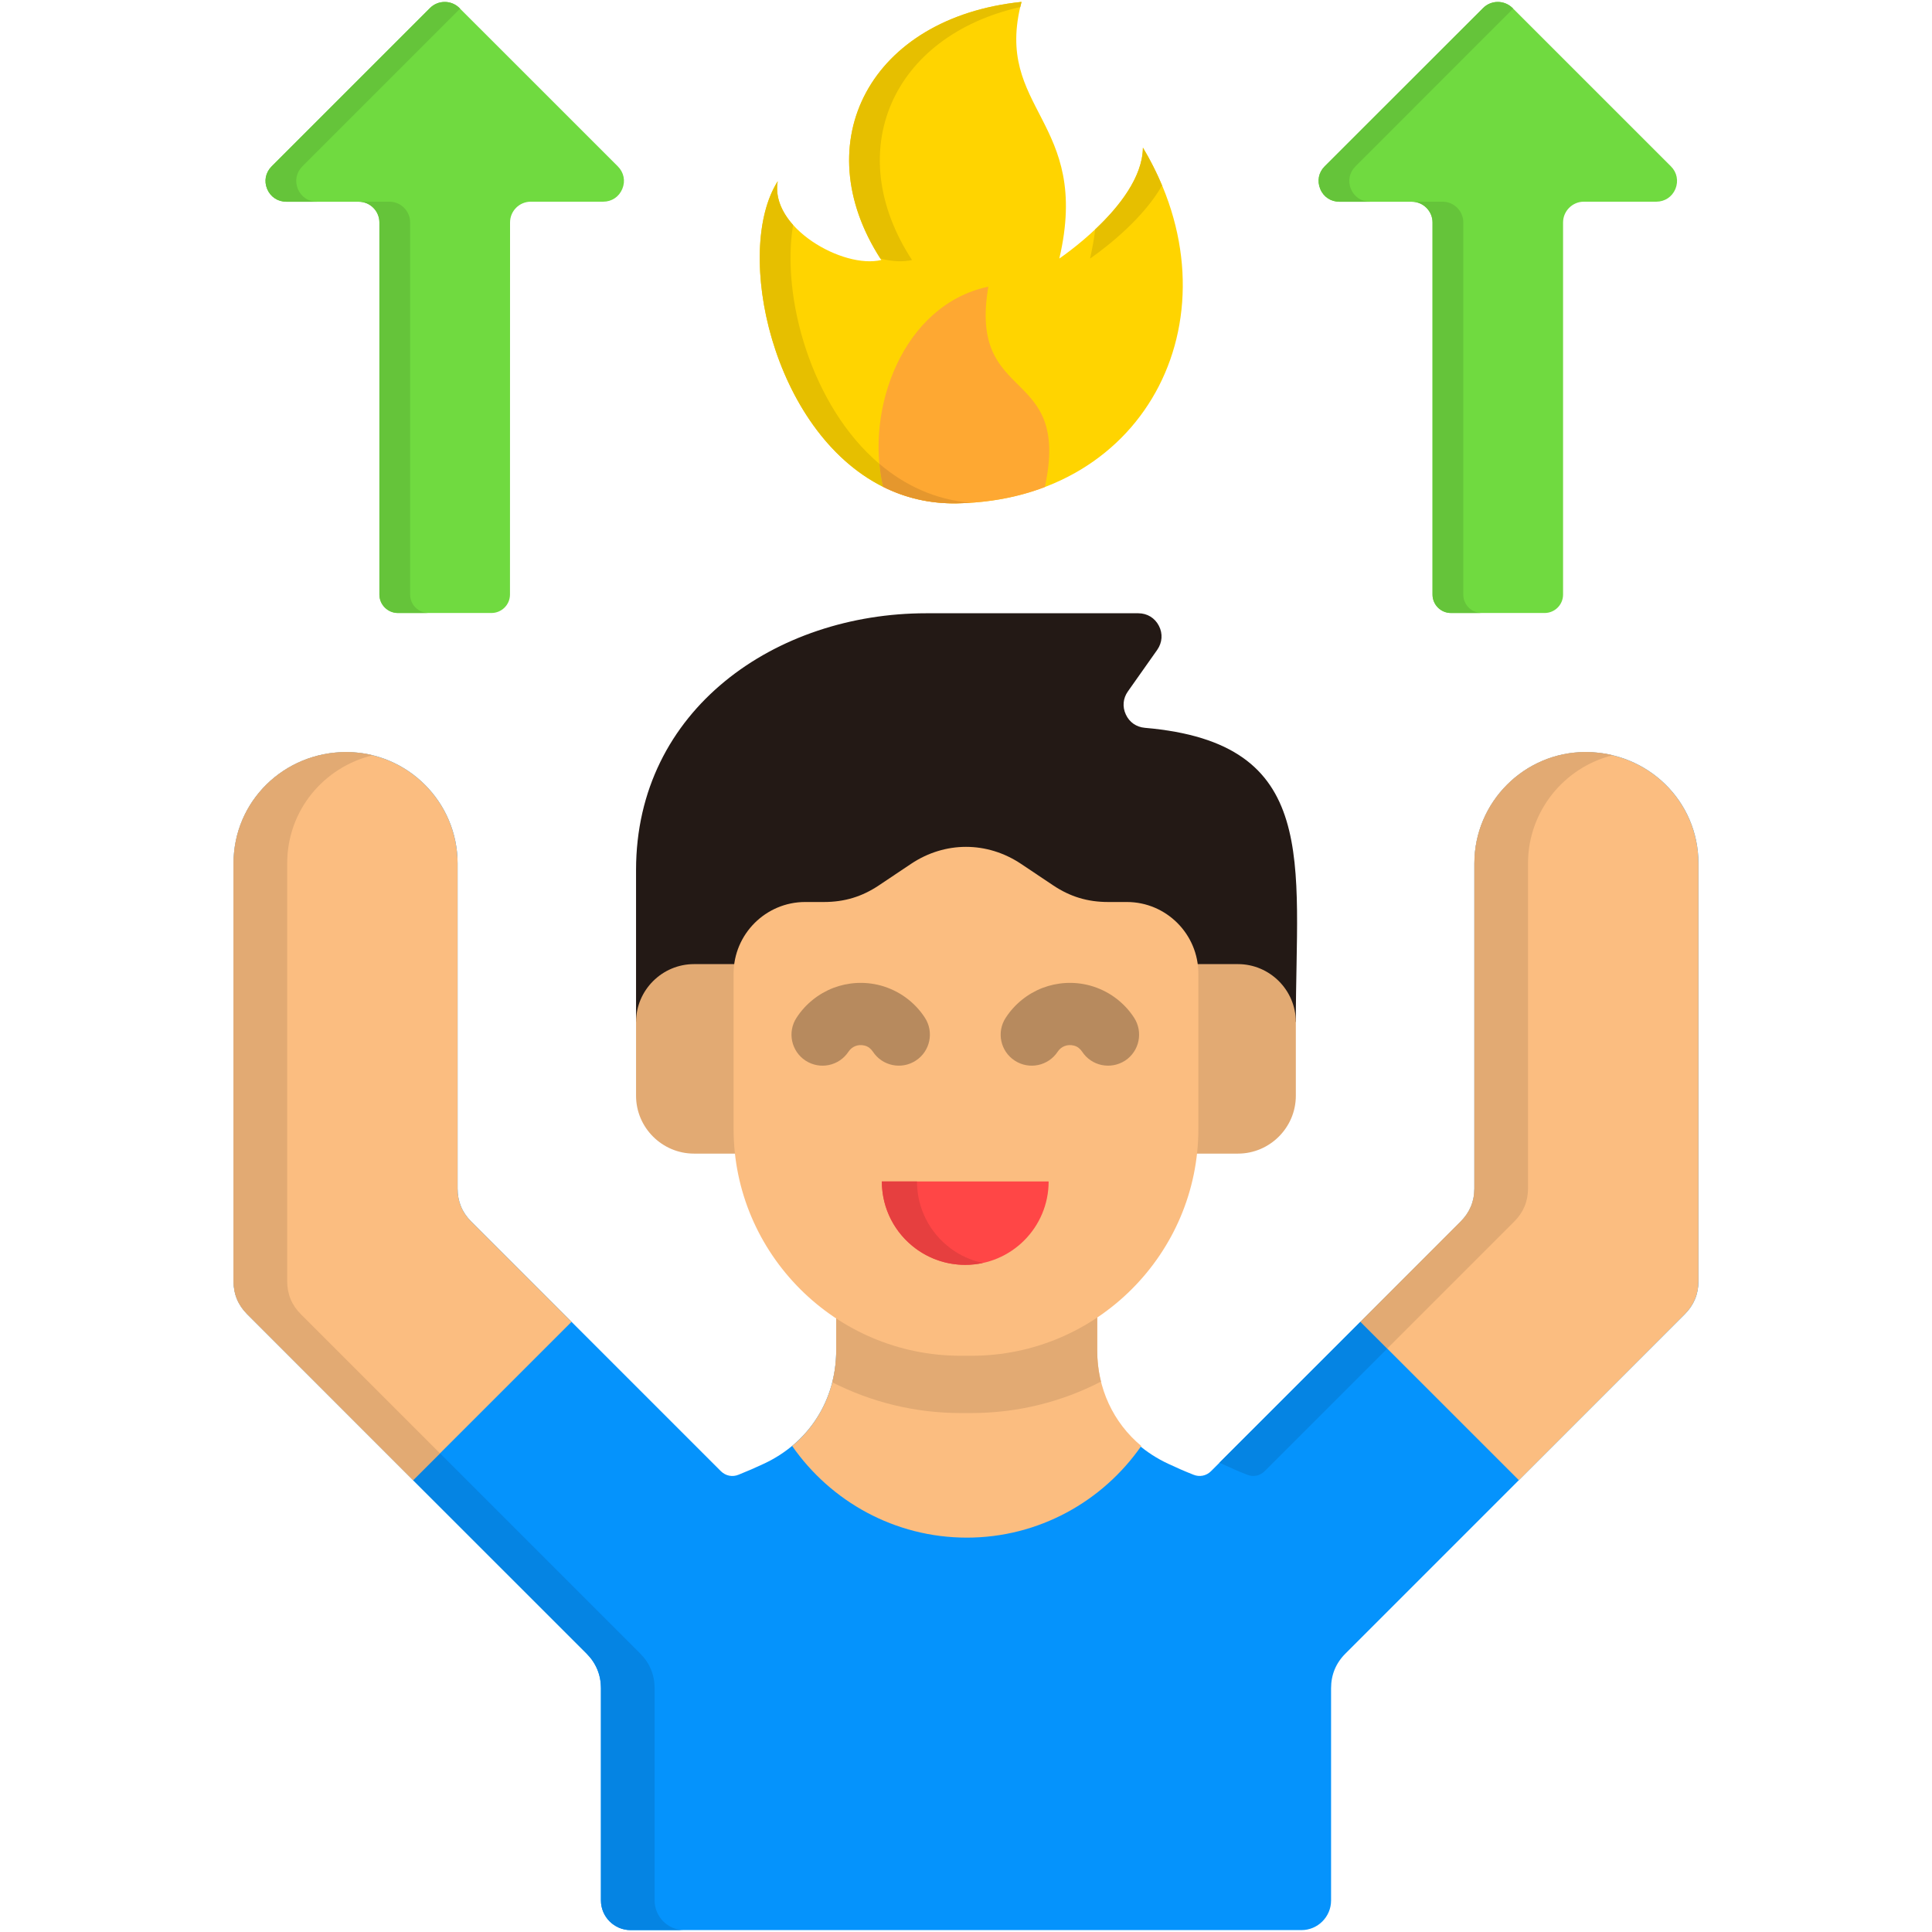 <svg id="Layer_1" enable-background="new 0 0 512 512" viewBox="0 0 512 512" xmlns="http://www.w3.org/2000/svg"><g><g clip-rule="evenodd" fill-rule="evenodd"><path d="m159.25 503.65v-56.23c0-3.56-1.28-6.66-3.8-9.2l-89.94-89.94c-2.39-2.39-3.62-5.31-3.62-8.7v-110.76c0-16.55 13.43-29.51 29.89-29.51 16.23 0 29.49 13.25 29.49 29.51v86.18c0 3.39 1.2 6.31 3.59 8.7l66.18 66.18c1.28 1.26 3.07 1.61 4.7.93 2.28-.91 4.5-1.87 6.66-2.89 12-5.58 19.21-16.9 19.21-30.13v-26.95h34.39 34.39v26.95c0 13.22 7.21 24.55 19.21 30.13 2.16 1.02 4.38 1.99 6.66 2.89 1.63.67 3.42.32 4.67-.93l66.18-66.18c2.39-2.39 3.62-5.31 3.62-8.7v-86.18c0-16.26 13.25-29.51 29.49-29.51 16.46 0 29.89 12.96 29.89 29.51v110.76c0 3.39-1.23 6.31-3.62 8.7l-89.94 89.94c-2.54 2.54-3.8 5.63-3.8 9.2v56.23c0 4.32-3.53 7.85-7.85 7.85h-88.9-88.89c-4.32 0-7.86-3.53-7.86-7.85z" fill="#0593fc"/><path d="m209.93 383.2c7.42-6.19 11.68-15.24 11.68-25.4v-26.95h69.16v26.95c0 10.16 4.26 19.21 11.68 25.4-10.19 14.66-27.15 24.29-46.24 24.29-19.13-.01-36.09-9.64-46.28-24.29z" fill="#fbbd80"/><path d="m220.56 366.32c.7-2.74 1.05-5.58 1.05-8.52v-26.95h69.16v26.95c0 2.89.32 5.66.99 8.35-10.31 5.31-21.95 8.32-34.3 8.32h-2.92c-12.2 0-23.76-2.95-33.98-8.15z" fill="#e2aa73"/><path d="m402.52 392.27 43.97-43.99c2.39-2.39 3.62-5.31 3.62-8.7v-110.76c0-16.55-13.43-29.51-29.89-29.51-16.23 0-29.49 13.25-29.49 29.51v86.18c0 3.39-1.23 6.31-3.62 8.7l-26.57 26.6z" fill="#fbbd80"/><path d="m168.57 270.83h174.84c0-42.45 6.69-73.92-40-77.95-2.28-.2-4.12-1.49-5.05-3.53-.96-2.04-.76-4.29.55-6.13l7.77-11.01c1.34-1.93 1.52-4.29.44-6.36-1.08-2.1-3.09-3.33-5.46-3.33h-56.23c-39.73 0-76.87 25.4-76.87 68.05v40.26z" fill="#231915"/><path d="m183.92 255.5h144.16c8.41 0 15.33 6.89 15.33 15.33v19.56c0 8.44-6.92 15.33-15.33 15.33h-144.16c-8.44 0-15.36-6.89-15.36-15.33v-19.56c.01-8.44 6.93-15.33 15.36-15.33z" fill="#e2aa73"/><path d="m270.6 228.94 8.5 5.69c4.5 3.01 9.14 4.41 14.57 4.41h4.96c10.45 0 18.95 8.52 18.95 18.98v41.16c0 33.08-27.03 60.11-60.11 60.11h-2.92c-33.08 0-60.14-27.03-60.14-60.11v-41.16c0-10.45 8.52-18.98 18.98-18.98h4.96c5.43 0 10.07-1.4 14.57-4.41l8.5-5.69c9-6.02 20.16-6.02 29.18 0z" fill="#fbbd80"/><path d="m109.48 392.27-43.97-43.99c-2.39-2.39-3.62-5.31-3.62-8.7v-110.76c0-16.55 13.43-29.51 29.89-29.51 16.23 0 29.49 13.25 29.49 29.51v86.18c0 3.39 1.2 6.31 3.59 8.7l26.6 26.6z" fill="#fbbd80"/><path d="m109.48 392.27 45.98 45.95c2.51 2.54 3.8 5.63 3.8 9.2v56.23c0 4.32 3.53 7.85 7.85 7.85h14.22c-4.32 0-7.85-3.53-7.85-7.85v-56.23c0-3.56-1.28-6.66-3.8-9.2l-53.07-53.07z" fill="#0584e3"/><path d="m109.48 392.27 7.12-7.12-36.87-36.87c-2.39-2.39-3.62-5.31-3.62-8.7v-110.76c0-14.07 9.69-25.52 22.68-28.67-2.25-.55-4.61-.85-7.01-.85-16.46 0-29.89 12.96-29.89 29.51v110.76c0 3.39 1.23 6.31 3.62 8.7z" fill="#e2aa73"/><path d="m360.54 350.29-37.37 37.34c.2.12.41.2.64.29 2.16 1.02 4.38 1.99 6.66 2.89 1.63.67 3.42.32 4.67-.93l32.49-32.49z" fill="#0584e3"/><path d="m360.54 350.29 7.09 7.09 33.69-33.69c2.39-2.39 3.62-5.31 3.62-8.7v-86.18c0-13.84 9.6-25.49 22.48-28.67-2.31-.55-4.73-.85-7.21-.85-16.23 0-29.49 13.25-29.49 29.51v86.2c0 3.39-1.23 6.31-3.62 8.7z" fill="#e2aa73"/><path d="m277.9 313.1c0 12.2-9.9 22.1-22.1 22.1s-22.1-9.9-22.1-22.1z" fill="#ff4646"/></g><path d="m224.88 278.68c-2.51 3.82-7.59 4.88-11.41 2.39-3.79-2.48-4.87-7.59-2.36-11.39 2.36-3.62 5.81-6.36 9.75-7.88 3.85-1.46 8.2-1.78 12.49-.64 2.45.67 4.7 1.75 6.66 3.18 2.01 1.46 3.74 3.27 5.08 5.34 2.48 3.79 1.43 8.9-2.39 11.39-3.8 2.48-8.9 1.43-11.39-2.39-.26-.38-.58-.73-.96-1.02-.35-.26-.79-.47-1.26-.58-.82-.2-1.63-.15-2.36.12-.77.29-1.41.81-1.85 1.48zm55.44 0c-2.51 3.82-7.59 4.88-11.41 2.39-3.8-2.48-4.88-7.59-2.36-11.39 2.36-3.62 5.81-6.36 9.75-7.88 3.85-1.46 8.2-1.78 12.49-.64 2.45.67 4.7 1.75 6.66 3.18 2.01 1.46 3.74 3.27 5.08 5.34 2.48 3.79 1.43 8.9-2.36 11.39-3.82 2.48-8.93 1.43-11.41-2.39-.26-.38-.58-.73-.96-1.02-.35-.26-.79-.47-1.26-.58-.82-.2-1.63-.15-2.37.12-.77.29-1.41.81-1.85 1.48z" fill="#b78a5e"/><path clip-rule="evenodd" d="m270.71.5c-40.05 4.15-57.48 37.25-37.16 68.4-10.07 2.45-29.63-8.64-27.44-20.87-14.04 22.04 3.24 86.09 47.41 85.36 51.09-.85 75.44-50.71 49.37-94.27-.15 12.14-15.12 24.49-22.16 29.4 8.58-36.75-17.58-39.32-10.02-68.02z" fill="#ffd400" fill-rule="evenodd"/><path clip-rule="evenodd" d="m234.02 129.01c5.78 2.89 12.29 4.5 19.5 4.38 8.58-.15 16.44-1.66 23.38-4.32 7.01-32.49-20.35-21.52-14.98-53.1-22.68 4.78-32.75 32.57-27.9 53.04z" fill="#fea832" fill-rule="evenodd"/><path clip-rule="evenodd" d="m414.23 58.94c0-3.01 2.48-5.49 5.49-5.49h19.21c2.25 0 4.2-1.28 5.08-3.39.85-2.1.41-4.38-1.2-5.98l-41.98-41.97c-2.16-2.13-5.63-2.13-7.77 0l-42.01 41.98c-1.61 1.61-2.04 3.88-1.17 5.98.85 2.1 2.8 3.39 5.05 3.39h19.21c3.01 0 5.49 2.48 5.49 5.49v98.62c0 2.69 2.19 4.88 4.88 4.88h24.84c2.69 0 4.88-2.19 4.88-4.88 0-52.06 0-46.57 0-98.63z" fill="#70da40" fill-rule="evenodd"/><path clip-rule="evenodd" d="m135.17 58.94c0-3.01 2.45-5.49 5.49-5.49h19.18c2.28 0 4.2-1.28 5.08-3.39.88-2.1.41-4.38-1.2-5.98l-41.98-41.97c-2.13-2.13-5.63-2.13-7.77 0l-41.98 41.98c-1.61 1.61-2.07 3.88-1.2 5.98.88 2.1 2.8 3.39 5.08 3.39h19.18c3.04 0 5.49 2.48 5.49 5.49v98.62c0 2.69 2.22 4.88 4.9 4.88h24.81c2.69 0 4.9-2.19 4.9-4.88.02-52.06.02-46.57.02-98.63z" fill="#70da40" fill-rule="evenodd"/><path clip-rule="evenodd" d="m251.94 330.85c-5.43-4.03-8.93-10.48-8.93-17.75h-9.31c0 7.27 3.5 13.72 8.93 17.75 3.68 2.74 8.23 4.35 13.17 4.35 1.61 0 3.15-.18 4.67-.5-3.16-.67-6.05-2.01-8.53-3.85z" fill="#e63f3f" fill-rule="evenodd"/><path clip-rule="evenodd" d="m121.94 2.28-.2-.17c-2.13-2.13-5.63-2.13-7.77 0l-41.98 41.98c-1.61 1.61-2.07 3.88-1.2 5.98.88 2.1 2.8 3.39 5.08 3.39h8.14c-2.28 0-4.2-1.28-5.08-3.39-.85-2.1-.41-4.38 1.2-5.98zm-26.88 51.18c3.04 0 5.49 2.48 5.49 5.49v98.62c0 2.69 2.22 4.88 4.9 4.88h8.14c-2.69 0-4.9-2.19-4.9-4.88v-98.63c0-3.01-2.45-5.49-5.49-5.49h-8.14z" fill="#65c43a" fill-rule="evenodd"/><path clip-rule="evenodd" d="m401 2.28-.18-.17c-2.16-2.13-5.63-2.13-7.77 0l-42.01 41.98c-1.61 1.61-2.04 3.88-1.17 5.98.85 2.1 2.8 3.39 5.05 3.39h8.17c-2.28 0-4.2-1.28-5.08-3.39-.88-2.1-.41-4.38 1.2-5.98zm-26.85 51.18c3.01 0 5.49 2.48 5.49 5.49v98.62c0 2.69 2.19 4.88 4.88 4.88h8.17c-2.71 0-4.9-2.19-4.9-4.88v-98.63c0-3.01-2.45-5.49-5.49-5.49h-8.15z" fill="#65c43a" fill-rule="evenodd"/><path clip-rule="evenodd" d="m270.71.5c-39.91 4.15-57.34 36.96-37.4 68.02 3.04.79 5.98.96 8.38.38-18.83-28.87-5.25-59.38 28.7-67.03.09-.44.21-.9.32-1.37zm-60.54 59.12c-3.04-3.42-4.79-7.44-4.06-11.59-11.74 18.45-1.58 66.27 27.91 80.98-.47-1.96-.79-4-.96-6.07-18.11-15.33-26.05-44.2-22.89-63.32zm97.79-10.48c-1.43-3.36-3.09-6.71-5.08-10.01-.09 7.82-6.33 15.74-12.64 21.66-.29 2.39-.73 4.96-1.37 7.74 5.08-3.54 14.31-10.96 19.09-19.39z" fill="#e6bf00" fill-rule="evenodd"/><path clip-rule="evenodd" d="m234.02 129.01c5.78 2.89 12.29 4.5 19.5 4.38 1.26-.03 2.48-.09 3.68-.15-9.4-.82-17.46-4.64-24.14-10.31.17 2.08.49 4.12.96 6.08z" fill="#e5972d" fill-rule="evenodd"/></g></svg>
